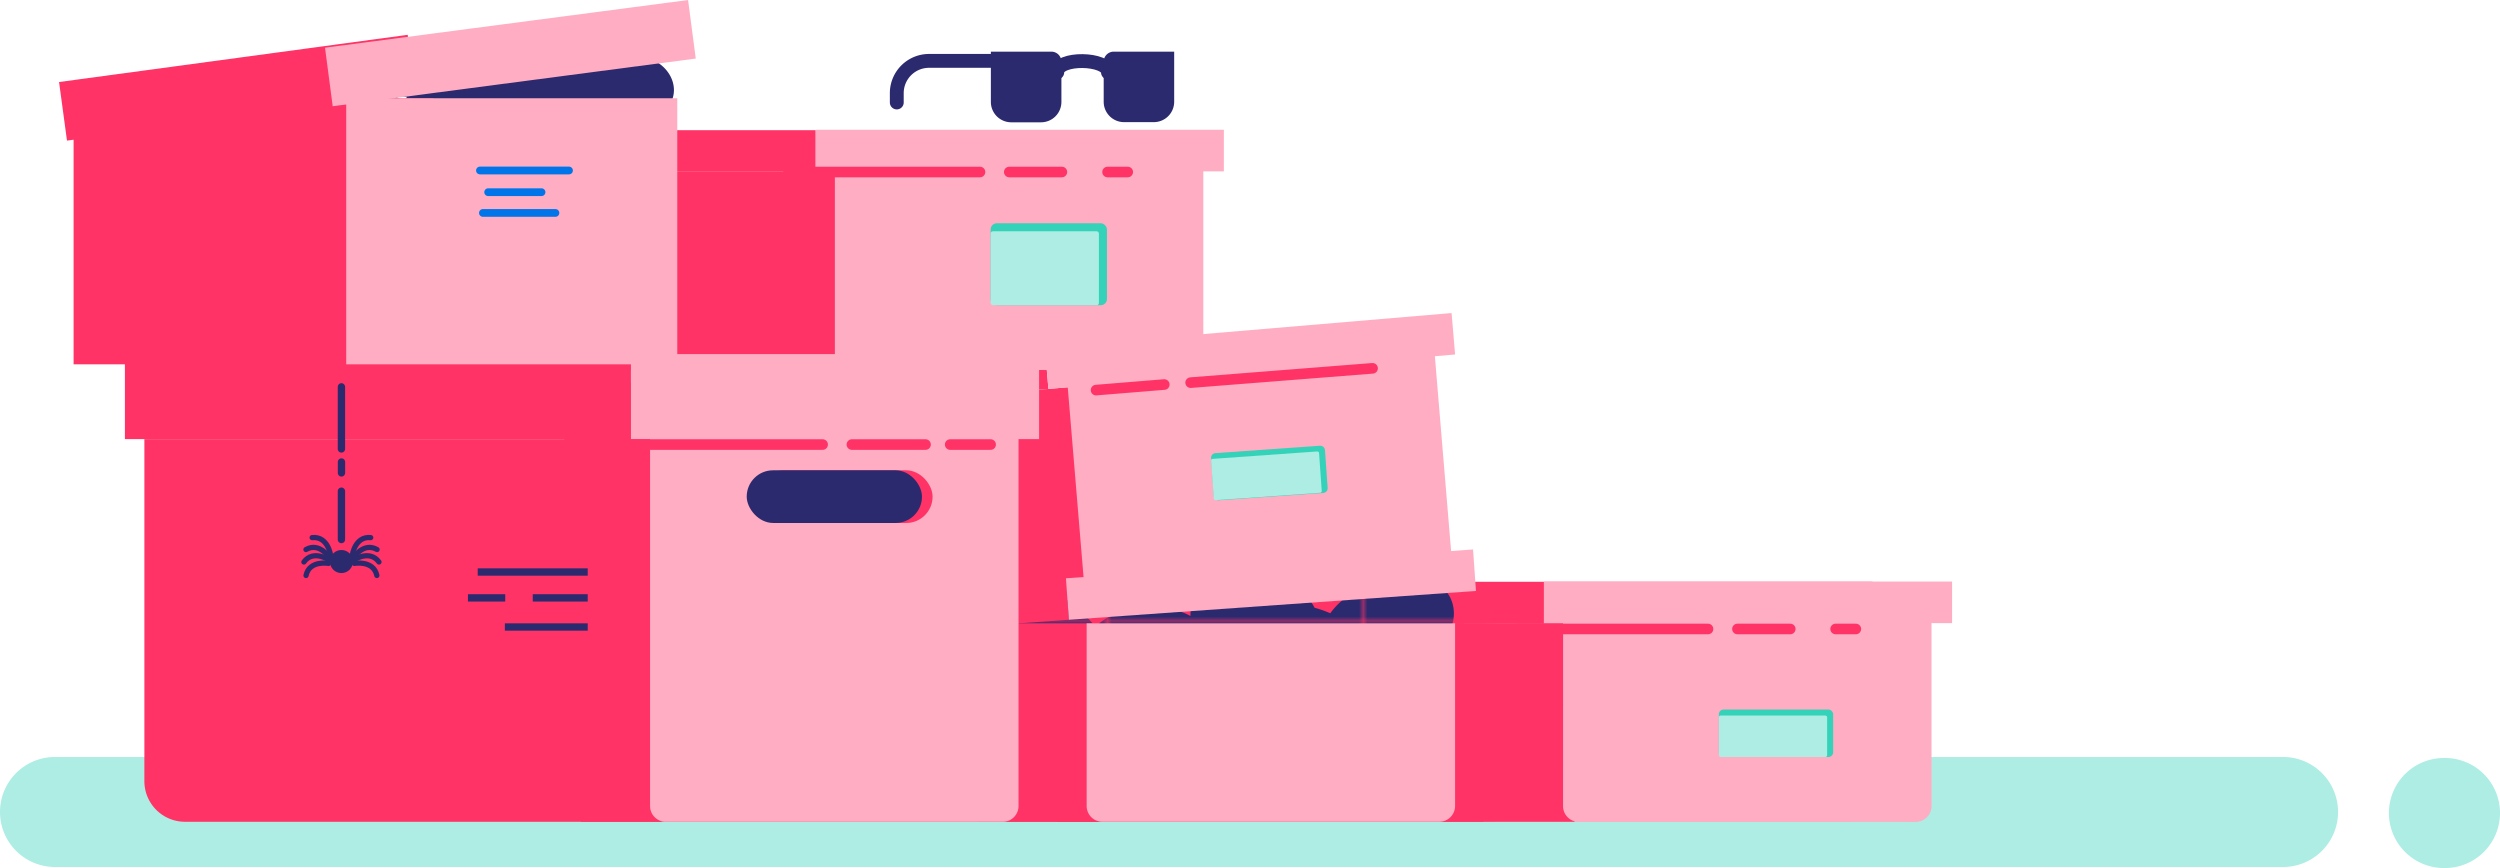 <svg xmlns="http://www.w3.org/2000/svg" xmlns:xlink="http://www.w3.org/1999/xlink" viewBox="0 0 606.06 210.43"><defs><style>.cls-1,.cls-12,.cls-13,.cls-14,.cls-15,.cls-16,.cls-9{fill:none;}.cls-2{fill:#2c2a6f;}.cls-3{fill:#59c0a4;}.cls-4{fill:#adede3;}.cls-5{fill:#f36;}.cls-6{fill:#ffadc2;}.cls-7{fill:url(#Nuovo_campione_pattern_7);}.cls-8{fill:#b6dfd5;}.cls-9{stroke:#f36;stroke-width:2.57px;}.cls-12,.cls-14,.cls-15,.cls-16,.cls-9{stroke-linecap:round;}.cls-12,.cls-13,.cls-14,.cls-15,.cls-16,.cls-9{stroke-miterlimit:10;}.cls-10{fill:#33d2b9;}.cls-11{fill:url(#Nuovo_campione_pattern_5);}.cls-12,.cls-13,.cls-15,.cls-16{stroke:#2c2a6f;}.cls-12{stroke-width:3.36px;}.cls-13,.cls-15{stroke-width:1.78px;}.cls-14{stroke:#0075ea;stroke-width:1.88px;}.cls-16{stroke-width:1.27px;}</style><pattern id="Nuovo_campione_pattern_7" data-name="Nuovo campione pattern 7" width="61.5" height="61.5" patternTransform="matrix(1, 0, 0, -1, 49.08, 827.49)" patternUnits="userSpaceOnUse" viewBox="0 0 61.5 61.5"><rect class="cls-1" width="61.5" height="61.5"/><rect class="cls-1" width="61.5" height="61.5"/><rect class="cls-3" width="61.5" height="61.5"/></pattern><pattern id="Nuovo_campione_pattern_5" data-name="Nuovo campione pattern 5" width="61.5" height="61.5" patternTransform="matrix(1, 0, 0, -1, 21, 832.02)" patternUnits="userSpaceOnUse" viewBox="0 0 61.5 61.5"><rect class="cls-1" width="61.5" height="61.5"/><rect class="cls-1" width="61.5" height="61.5"/><rect class="cls-2" width="61.5" height="61.5"/></pattern></defs><title>Scatoloni in disordineSVG</title><g id="Livello_2" data-name="Livello 2"><g id="Livello_1-2" data-name="Livello 1"><g id="Livello_2-2" data-name="Livello 2"><g id="Livello_1-2-2" data-name="Livello 1-2"><path class="cls-4" d="M13.34 183.51H553.46a13.33 13.33.0 0113.34 13.33h0a13.34 13.34.0 01-13.34 13.34H13.34A13.34 13.34.0 010 196.84H0a13.33 13.33.0 0113.34-13.33z"/><path class="cls-4" d="M592.47 183.76h.25a13.33 13.33.0 0113.34 13.33h0a13.34 13.34.0 01-13.34 13.34h-.25a13.34 13.34.0 01-13.34-13.34h0a13.34 13.34.0 0113.34-13.33z"/><rect class="cls-5" x="236.98" y="151.11" width="125.44" height="48.11"/><rect class="cls-5" x="232.29" y="141.08" width="122.68" height="10.08"/><rect class="cls-6" x="359.61" y="151.11" width="89.32" height="48.11"/><rect class="cls-6" x="354.97" y="140.98" width="98.94" height="10.08"/><rect class="cls-7" x="397.38" y="172.01" width="27.7" height="11.5" rx="1.13"/><rect class="cls-8" x="397.38" y="173.47" width="26.24" height="10.04" rx=".4"/><path class="cls-9" d="M425.72 152.48h4.89"/><path class="cls-9" d="M401.88 152.48h12.76"/><path class="cls-9" d="M348.32 152.48h46.42"/><rect class="cls-5" x="256.3" y="151.11" width="125.44" height="48.11"/><rect class="cls-5" x="251.6" y="141.08" width="122.68" height="10.08"/><path class="cls-6" d="M378.93 148h89.32v47.42a3.84 3.84.0 01-3.83 3.83H382.75a3.83 3.83.0 01-3.83-3.83z"/><rect class="cls-6" x="374.29" y="140.98" width="98.94" height="10.08"/><rect class="cls-10" x="416.7" y="172.01" width="27.7" height="11.5" rx="1.13"/><rect class="cls-4" x="416.7" y="173.47" width="26.24" height="10.04" rx=".4"/><path class="cls-9" d="M445 152.48h4.9"/><path class="cls-9" d="M421.2 152.48H434"/><path class="cls-9" d="M367.64 152.48h46.42"/><rect class="cls-5" x="138.4" y="98.85" width="125.44" height="48.11" transform="translate(-9.65 17.41) rotate(-4.84)"/><rect class="cls-5" x="131.27" y="89.39" width="122.68" height="10.08" transform="translate(-7.28 16.59) rotate(-4.84)"/><polygon class="cls-6" points="258.53 90.11 347.53 82.57 351.84 134.28 262.84 141.82 258.53 90.11"/><rect class="cls-6" x="253.56" y="80.05" width="98.94" height="10.08" transform="translate(-6.1 25.87) rotate(-4.84)"/><rect class="cls-5" x="79.76" y="41.59" width="125.44" height="48.11"/><rect class="cls-5" x="75.07" y="31.56" width="122.68" height="10.08"/><rect class="cls-6" x="202.39" y="37.39" width="89.32" height="52.31"/><rect class="cls-6" x="197.75" y="31.46" width="98.94" height="10.08"/><path class="cls-11" d="M345 141a7.33 7.33.0 00-4.69 1.54c-6.4-2.14-13.46.14-17.82 6.13a27.34 27.34.0 00-3.81-1.34c-4.86-10-30.34-10.74-30.08 2-6.19-3.37-16.35-3.4-23.07 2.55-21.94-26.25-36.26 11.21-15 6.87 4.05 4.64 14 13.81 21.79 6.93a7.67 7.67.0 003.13-1.92v0a5 5 0 013.76-1.48c.54 3.09 3.54 6.08 8 6.21 5.26 12 13.87 5.43 18.15-4h.07v0c5.55-.39 12.46 5.59 19.19 1.85 5.56 2 21.35 1.57 21.19-8.87a6 6 0 001.08-1.22C354.89 154.39 354.28 141 345 141zm-95.78 16.41h-.07C248.39 156.57 248.41 156.57 249.22 157.37z"/><rect class="cls-5" x="140.81" y="151.11" width="125.44" height="48.11"/><rect class="cls-5" x="136.25" y="144.51" width="122.68" height="10.08" transform="translate(-10.07 14.33) rotate(-4.05)"/><path class="cls-6" d="M263.43 151.11h89.32v44.28a3.84 3.84.0 01-3.83 3.83H267.26a3.83 3.83.0 01-3.83-3.83V151.11z"/><rect class="cls-6" x="258.64" y="136.69" width="98.94" height="10.08" transform="translate(-9.24 22.11) rotate(-4.05)"/><path class="cls-5" d="M35 106.45H160.41v92.77H44.82A9.85 9.85.0 0135 189.37h0V106.45z"/><rect class="cls-5" x="30.28" y="85.84" width="122.68" height="20.61"/><path class="cls-6" d="M157.6 104.35h89.32V195.4a3.84 3.84.0 01-3.83 3.83H161.42a3.83 3.83.0 01-3.83-3.83h0V104.35z"/><rect class="cls-6" x="152.96" y="85.84" width="98.94" height="20.61"/><rect class="cls-5" x="183.59" y="114.01" width="42.49" height="12.77" rx="6.38"/><rect class="cls-2" x="181.02" y="114.01" width="42.49" height="12.77" rx="6.38"/><path class="cls-2" d="M155.31 13.57a8 8 0 00-8-1.49c-7.49-1.84-15 1.88-24.19 2.32-5-2.52-10.69-1.05-15 2.45-10.33-2-40.91 3-14 13.62C91.22 33.68 96.5 41 99.88 35c.06-.29.15-.57.23-.85 3.79 1.55 12.19 6 17.51 1.89.52.17 1.06.33 1.6.46 11.28 9.25 36.32 13.69 39.25-8.35C166.24 25.51 164.49 15.27 155.31 13.57zm-46.6 12.72a10.08 10.08.0 001 3.41C109.74 29.05 107.49 30.6 108.71 26.29zm18.86 3.63h0c1.68-1.27 3.83-1.57 6.59-3.94 15.28.37-.6 5.29-6.43 4.35C127.67 30.19 127.61 30.05 127.57 29.92zM96 23.47c.89.0 1.8-.07 2.71.0-.33.34-.64.7-.94 1.06C97.2 24.12 96.61 23.79 96 23.47zm47.46 14.26a14.8 14.8.0 004.6-6c.41.05.27.14 2-.12C148.65 34.54 146.48 37 143.47 37.73z"/><rect class="cls-5" x="17.84" y="23.82" width="87.21" height="64.5"/><rect class="cls-5" x="14.89" y="14.1" width="85.29" height="14.33" transform="translate(-2.33 7.91) rotate(-7.71)"/><rect class="cls-6" x="83.93" y="23.82" width="80.26" height="64.5"/><rect class="cls-6" x="79.34" y="5.72" width="88.77" height="14.31" transform="translate(-0.62 16.22) rotate(-7.48)"/><path class="cls-10" d="M295.37 121.28a1.12 1.12.0 01-1.12-1l-.65-9.22a1.07 1.07.0 01.27-.82 1.09 1.09.0 01.77-.39L320 108.06a1.15 1.15.0 011.2 1l.65 9.22a1.14 1.14.0 01-1 1.21z"/><rect class="cls-4" x="293.89" y="110.33" width="26.24" height="10.04" rx=".4" transform="translate(-7.38 21.97) rotate(-4.05)"/><rect class="cls-10" x="240.16" y="54.12" width="28.19" height="19.87" rx="1.5"/><rect class="cls-4" x="240.16" y="56.07" width="26.24" height="17.92" rx=".53"/><path class="cls-9" d="M268.5 41.7h4.89"/><path class="cls-9" d="M244.67 41.7h12.75"/><path class="cls-9" d="M191.15 41.7h46.42"/><path class="cls-9" d="M230.35 107.77h9.8"/><path class="cls-9" d="M206.52 107.77h17.85"/><path class="cls-9" d="M153 107.77h46.42"/><path class="cls-9" d="M288.64 92.76l44.1-3.47"/><path class="cls-9" d="M265.71 94.57l16.54-1.35"/><path class="cls-12" d="M256.3 17.56c0-3.83 12.3-3.51 12.3.0"/><path class="cls-12" d="M240.22 14.76h-15a7.82 7.82.0 00-7.82 7.82h0v2.26"/><path class="cls-2" d="M270 12.52h14.65V24.67a4.94 4.94.0 01-4.94 4.94h-7.21a4.94 4.94.0 01-4.94-4.94h0V15A2.44 2.44.0 01270 12.52z"/><path class="cls-2" d="M240.22 12.52h14.65A2.44 2.44.0 01257.31 15h0v9.71a4.94 4.94.0 01-4.94 4.94h-7.22a4.94 4.94.0 01-4.94-4.94h0V12.52z"/><line class="cls-13" x1="115.81" y1="138.67" x2="142.48" y2="138.67"/><line class="cls-13" x1="129.15" y1="144.94" x2="142.48" y2="144.94"/><line class="cls-13" x1="113.44" y1="144.94" x2="122.48" y2="144.94"/><line class="cls-13" x1="122.39" y1="152" x2="142.48" y2="152"/><line class="cls-14" x1="116.35" y1="41.33" x2="137.94" y2="41.33"/><line class="cls-14" x1="118.34" y1="46.59" x2="131.28" y2="46.59"/><line class="cls-14" x1="117.07" y1="51.62" x2="134.65" y2="51.62"/><path class="cls-15" d="M82.77 119.07V130.8"/><path class="cls-15" d="M82.78 112v2.65"/><path class="cls-15" d="M82.77 93.78v15.06"/><circle class="cls-2" cx="82.77" cy="136.13" r="2.8"/><path class="cls-16" d="M85.4 134.61s.64-4.68 4.47-4.28"/><path class="cls-16" d="M85.58 135.31s2.49-4 5.83-2.09"/><path class="cls-16" d="M85.7 135.78s3.9-2.66 6.17.46"/><path class="cls-16" d="M85.9 136.58s4.65-.84 5.46 2.93"/><path class="cls-16" d="M80.15 134.61s-.64-4.68-4.48-4.28"/><path class="cls-16" d="M80 135.31s-2.49-4-5.83-2.09"/><path class="cls-16" d="M79.85 135.78s-3.91-2.66-6.18.46"/><path class="cls-16" d="M79.64 136.58s-4.65-.84-5.45 2.93"/></g></g></g></g></svg>